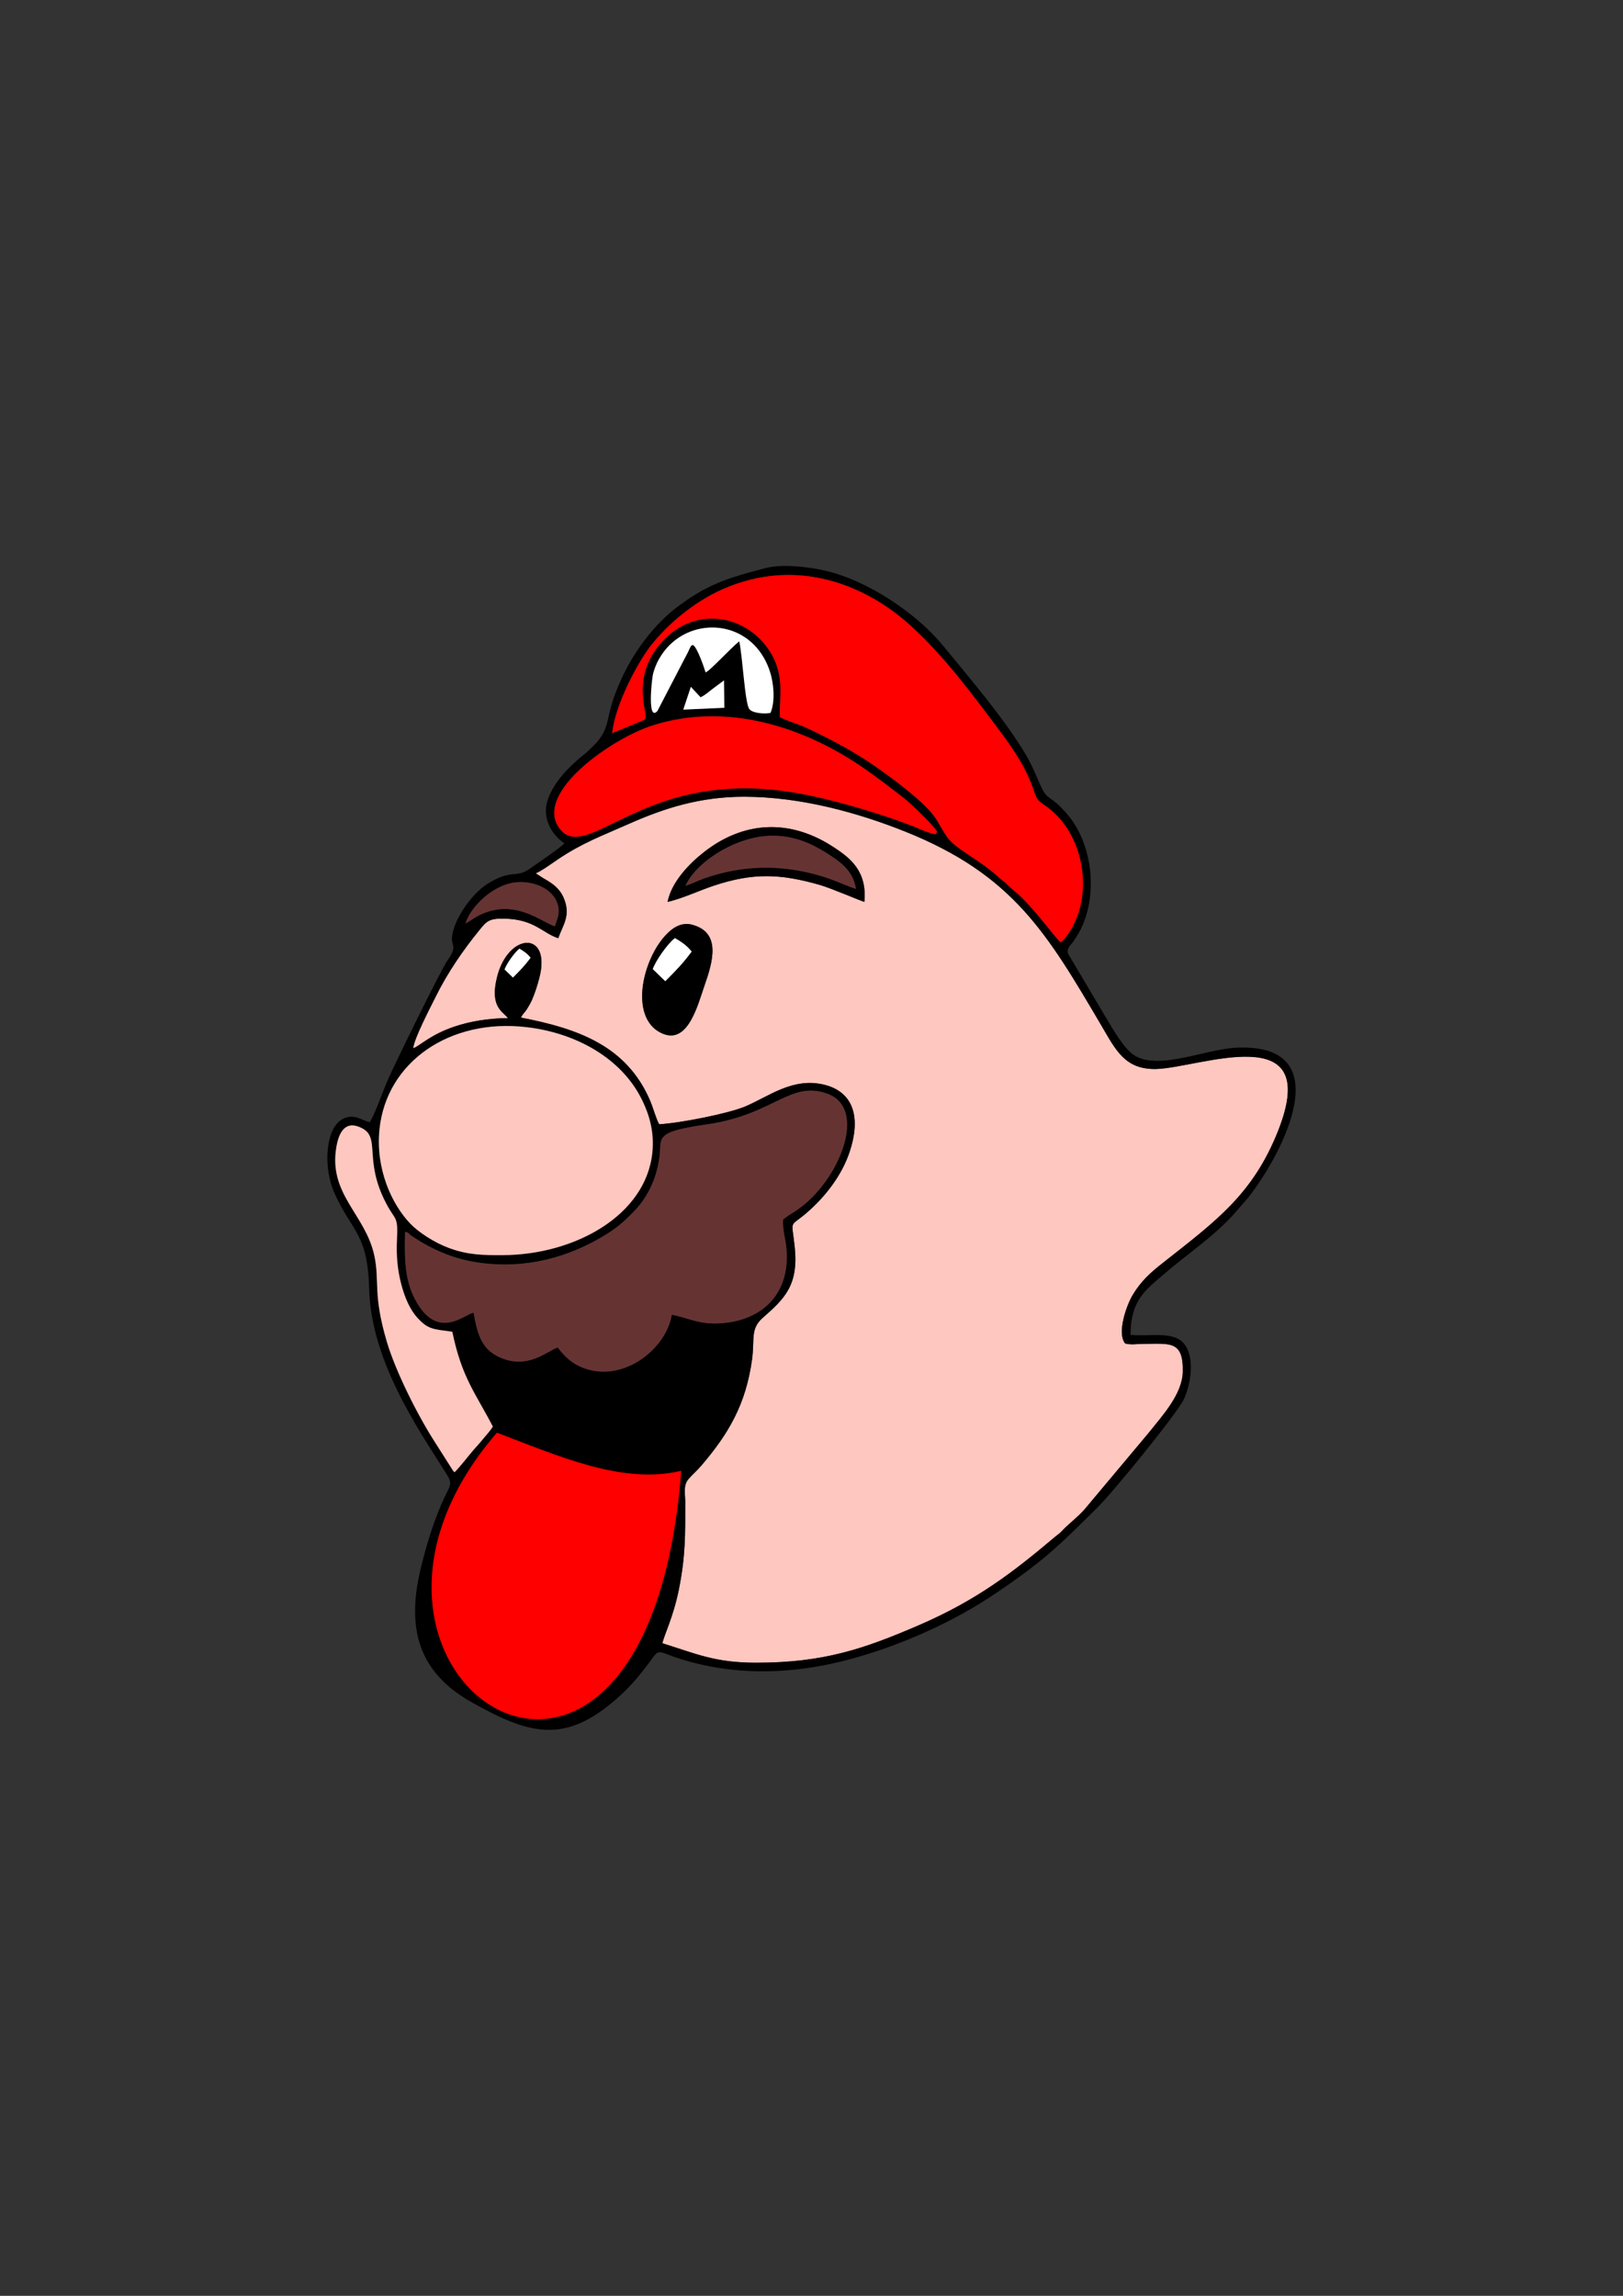 <?xml version="1.0" encoding="UTF-8"?>
<!DOCTYPE svg PUBLIC "-//W3C//DTD SVG 1.1//EN" "http://www.w3.org/Graphics/SVG/1.1/DTD/svg11.dtd">
<!-- Creator: CorelDRAW X7 -->
<svg xmlns="http://www.w3.org/2000/svg" xml:space="preserve" width="210mm" height="297mm" version="1.1" style="shape-rendering:geometricPrecision; text-rendering:geometricPrecision; image-rendering:optimizeQuality; fill-rule:evenodd; clip-rule:evenodd"
viewBox="0 0 21000 29700"
 xmlns:xlink="http://www.w3.org/1999/xlink">
 <rect x="0" y="0" width="21000" height="29700" fill="#333333" stroke="none"/>
 <defs>
  <style type="text/css">
   <![CDATA[
    .fil1 {fill:black}
    .fil2 {fill:#663333}
    .fil0 {fill:#FEC7C0}
    .fil3 {fill:red}
    .fil5 {fill:red}
    .fil4 {fill:white}
   ]]>
  </style>
 </defs>
 <g id="Слой_x0020_1">
  <g id="_2128802062544">
   <path class="fil0" d="M8948 11961c-159,-40 -285,68 -376,188 -324,428 -383,1070 11,1226 321,127 446,-377 529,-615 111,-317 227,-701 -164,-799zm2236 -295c37,-397 -182,-567 -406,-712 -554,-360 -1150,-338 -1670,70 -192,150 -419,386 -470,643 176,-37 419,-151 606,-212 501,-165 852,-154 1364,-7 151,43 552,218 576,218zm-3961 471c58,-166 170,-297 68,-526 -54,-123 -146,-185 -258,-248l-102 -65c59,-19 222,-137 286,-180 316,-213 566,-303 920,-460 456,-202 918,-351 1490,-351 734,0 1478,208 2081,449 1403,560 1842,1321 2543,2511 187,319 306,572 711,562 561,-15 2155,-671 1577,796 -326,826 -808,1173 -1496,1715 -157,124 -278,231 -388,414 -74,124 -208,485 -97,626 78,21 155,5 235,5 339,0 522,-51 511,366 -8,286 -264,563 -436,779l-828 988c-94,110 -204,185 -308,296 -31,32 -51,42 -85,71 -535,452 -1005,813 -1740,1132 -735,319 -1256,493 -2126,493 -530,0 -778,-117 -1210,-252 18,-97 140,-335 212,-691 89,-444 83,-711 83,-1141 0,-113 -28,-208 44,-294 53,-62 107,-105 165,-173 346,-405 575,-784 656,-1374 35,-260 -25,-393 137,-536 279,-246 469,-419 414,-925 -40,-363 -71,-239 155,-434 235,-203 454,-478 558,-794 140,-422 63,-770 -337,-865 -405,-96 -715,157 -1018,284 -220,92 -845,215 -1111,229 -38,-64 -81,-220 -114,-298 -302,-711 -923,-937 -1675,-1082 24,-50 48,-61 83,-118 23,-37 45,-75 64,-119 39,-95 65,-175 91,-275 160,-614 -402,-595 -547,-11 -97,390 78,444 141,530 -247,2 -486,40 -696,111 -310,106 -432,240 -529,280 3,-115 235,-556 292,-672 153,-309 355,-602 564,-858 92,-112 120,-153 327,-148 388,10 485,185 693,253z"/>
   <g>
    <path class="fil1" d="M7201 19415c0,0 0,0 0,0l0 0zm-1319 -369c88,-91 166,-197 246,-290 45,-52 81,-89 124,-143 48,-59 84,-93 125,-158 -231,-443 -401,-633 -525,-1227 -248,-34 -312,-28 -451,-180 -101,-111 -164,-266 -207,-426 -49,-180 -68,-376 -58,-575 16,-328 -18,-245 -140,-480 -293,-559 -70,-846 -310,-971 -221,-115 -303,59 -334,244 -104,610 376,869 491,1401 72,334 -22,497 163,1119 117,392 400,952 620,1294l235 370c15,18 12,14 21,22zm2559 -4139c25,-253 -34,-472 -130,-670 -264,-547 -859,-875 -1499,-949 -987,-116 -1812,445 -1902,1323 -52,508 157,967 400,1220 104,109 309,244 502,315 241,88 432,93 703,91 919,-6 1844,-512 1926,-1330zm-3200 1031c-8,363 -7,651 161,927 287,472 619,126 726,118 53,305 115,485 359,585 346,142 580,-80 728,-137 91,113 174,208 349,271 506,182 1056,-251 1128,-694 235,45 349,130 640,110 547,-38 908,-400 840,-996 -13,-110 -51,-242 -39,-348 39,-27 57,-43 96,-67 37,-23 62,-39 102,-67 526,-370 903,-1297 376,-1490 -486,-177 -693,274 -1567,397 -692,98 -574,174 -607,420 -35,268 -146,511 -320,694 -110,115 -210,210 -369,308 -488,302 -1045,450 -1646,366 -320,-45 -589,-161 -850,-331 -75,-49 -56,-62 -107,-66zm1564 -3523c-28,-35 -56,-53 -93,-75 -41,31 -108,128 -123,172l70 68c62,-63 96,-98 146,-165zm374 -431c21,-75 60,-139 47,-237 -33,-237 -308,-358 -556,-332 -291,32 -581,314 -647,532 85,-47 131,-93 251,-139 420,-159 729,117 905,176zm44 153c-208,-68 -305,-243 -693,-253 -207,-5 -235,36 -327,148 -209,256 -411,549 -564,858 -57,116 -289,557 -292,672 97,-40 219,-174 529,-280 210,-71 449,-109 696,-111 -63,-86 -238,-140 -141,-530 145,-584 707,-603 547,11 -26,100 -52,180 -91,275 -19,44 -41,82 -64,119 -35,57 -59,68 -83,118 751,145 1373,371 1675,1082 33,78 76,234 114,298 266,-14 891,-137 1111,-229 303,-127 613,-380 1018,-284 400,95 477,443 337,865 -104,316 -323,591 -558,794 -226,195 -195,71 -155,434 55,506 -135,679 -414,925 -162,143 -102,276 -137,536 -81,590 -310,969 -656,1374 -58,68 -112,112 -165,173 -73,86 -44,181 -44,294 0,430 6,697 -83,1141 -72,356 -194,594 -212,691 432,135 680,252 1211,252 869,0 1389,-174 2125,-493 735,-319 1205,-680 1740,-1132 34,-29 54,-39 85,-71 104,-111 214,-186 308,-296l828 -988c172,-216 428,-493 436,-779 11,-417 -172,-366 -511,-366 -80,0 -157,16 -235,-5 -111,-141 23,-502 97,-626 110,-183 231,-290 388,-414 688,-542 1170,-889 1496,-1715 579,-1467 -1016,-811 -1577,-796 -405,10 -524,-243 -711,-562 -701,-1190 -1140,-1951 -2543,-2511 -603,-241 -1347,-449 -2081,-449 -572,0 -1034,149 -1490,351 -354,157 -604,247 -920,460 -64,43 -227,161 -286,179l102 66c112,63 204,125 258,248 102,229 -10,360 -68,526zm4904 -1374c-48,-88 -348,-374 -435,-441 -168,-130 -325,-251 -508,-379 -781,-542 -1784,-864 -2743,-557 -525,168 -1519,860 -1212,1316 274,408 814,-317 1945,-472 573,-78 1069,-4 1594,129 311,78 716,202 1018,319 88,34 231,102 316,114l25 -29zm-2759 -1961c-44,34 -99,72 -148,110 -42,32 -109,91 -157,108l-124 -135 -98 295 531 -24 -4 -354zm601 420c67,-154 41,-406 -18,-567 -214,-586 -865,-678 -1248,-346 -102,88 -206,227 -253,409 -16,60 -78,626 56,480l337 -649c20,-40 39,-72 58,-111 7,-14 24,-53 27,-58 36,-55 0,-15 37,-37 57,28 147,297 165,356 65,-29 317,-308 435,-403 44,193 73,815 133,880 49,53 195,61 271,46zm3754 2969c38,-24 75,-74 100,-112 31,-45 52,-82 78,-135 218,-447 122,-1148 -347,-1500 -114,-85 -127,-64 -181,-226 -98,-292 -278,-551 -454,-785 -349,-465 -701,-942 -1131,-1334 -580,-530 -1476,-900 -2436,-477 -383,170 -714,457 -924,722 -174,219 -470,773 -506,1140l388 -160c40,-21 16,-1 41,-32 30,-58 -165,-477 135,-890 413,-571 1103,-485 1438,-29 243,330 158,628 166,903 46,32 231,91 302,121 94,41 188,88 276,132 187,93 353,187 522,295 224,144 744,519 898,736 57,80 97,164 155,252 120,180 403,285 684,541 43,40 67,49 113,98 37,37 66,57 106,92 246,216 478,556 577,648zm-6421 -1282c-130,-84 -305,-304 -213,-567 81,-234 287,-437 464,-578 45,-35 69,-61 110,-101 66,-62 128,-133 169,-239 60,-154 33,-250 203,-628 171,-383 445,-729 722,-939 377,-284 619,-371 1153,-509 215,-55 553,-15 765,34 572,132 1198,569 1525,968 354,432 794,944 1075,1416 135,226 195,473 280,537 116,88 115,78 225,197 368,396 439,1109 177,1571 -31,53 -49,82 -84,128 -25,33 -72,73 -55,136l461 777c100,166 213,371 338,493 292,285 948,-29 1373,-51 1345,-69 625,1345 162,1937l-196 226c-202,220 -431,391 -664,576 -83,65 -151,120 -232,190 -227,198 -432,329 -432,786 269,25 577,-61 709,136 122,182 69,512 -21,699 -87,183 -909,1195 -1126,1408 -308,303 -540,543 -887,803 -167,126 -320,231 -497,348 -608,402 -1574,822 -2449,928 -528,64 -1027,27 -1511,-117 -412,-124 -276,-180 -513,122 -133,170 -248,292 -406,424 -647,544 -1103,405 -1816,6 -680,-380 -859,-932 -669,-1729 74,-309 183,-666 320,-948 69,-141 94,-157 9,-291 -381,-600 -969,-1463 -994,-2380 -20,-727 -219,-732 -450,-1244 -148,-328 -121,-855 119,-964 146,-65 226,22 338,48 72,-113 169,-401 233,-546 85,-195 692,-1437 774,-1549 129,-176 52,-194 56,-284 10,-223 247,-568 453,-700 323,-207 372,-66 566,-208 79,-58 397,-270 436,-322z"/>
   </g>
   <path class="fil2" d="M5241 15938c50,4 32,17 107,66 261,170 530,286 850,331 601,84 1158,-64 1646,-366 159,-98 259,-193 369,-308 174,-183 285,-426 320,-694 33,-246 -85,-322 607,-420 874,-123 1081,-574 1567,-397 527,193 150,1120 -376,1490 -40,28 -65,44 -102,67 -39,24 -57,40 -96,67 -12,106 26,238 39,348 68,596 -293,958 -840,996 -291,20 -405,-65 -640,-110 -72,443 -622,876 -1128,694 -175,-63 -258,-158 -349,-271 -148,57 -382,279 -728,137 -244,-100 -306,-280 -359,-585 -107,8 -439,354 -726,-118 -168,-276 -169,-564 -161,-927z"/>
   <path class="fil3" d="M13723 12191c-99,-92 -331,-432 -577,-648 -40,-35 -69,-55 -106,-92 -46,-49 -70,-58 -113,-98 -281,-256 -564,-361 -684,-541 -58,-88 -98,-172 -155,-252 -154,-217 -674,-592 -898,-736 -169,-108 -335,-202 -522,-295 -88,-44 -182,-91 -276,-132 -71,-30 -256,-89 -302,-121 -8,-275 77,-573 -166,-903 -335,-456 -1025,-542 -1438,29 -300,413 -105,832 -135,890 -25,31 -1,11 -41,32l-388 160c36,-367 332,-921 506,-1140 210,-265 541,-552 924,-722 960,-423 1856,-53 2436,477 430,392 782,869 1131,1334 176,234 356,492 454,785 54,162 67,141 181,226 469,352 565,1053 347,1500 -26,53 -47,90 -78,135 -25,38 -62,88 -100,112z"/>
   <path class="fil0" d="M8441 14907c-82,818 -1007,1324 -1926,1330 -271,2 -462,-3 -703,-91 -193,-71 -398,-206 -502,-315 -243,-253 -452,-712 -400,-1220 90,-878 915,-1439 1902,-1323 640,74 1235,402 1499,949 96,198 155,417 130,670z"/>
   <path class="fil3" d="M12127 10763l-25 29c-85,-12 -228,-80 -316,-114 -302,-117 -707,-241 -1018,-319 -525,-133 -1021,-207 -1594,-129 -1131,155 -1671,880 -1945,472 -307,-456 687,-1148 1212,-1316 959,-307 1962,15 2743,557 183,128 340,249 508,379 87,67 387,353 435,441z"/>
   <path class="fil0" d="M5882 19046c-9,-8 -6,-4 -21,-22l-235 -370c-220,-342 -503,-902 -620,-1294 -185,-622 -91,-785 -163,-1119 -115,-532 -595,-791 -491,-1401 31,-185 113,-359 334,-244 240,125 17,412 310,971 122,235 156,152 140,480 -10,199 9,395 58,575 43,160 106,315 207,426 139,152 203,146 451,180 124,594 294,784 525,1227 -41,65 -77,99 -125,158 -43,54 -79,91 -124,143 -80,93 -158,199 -246,290z"/>
   <path class="fil1" d="M8948 11961c391,98 275,482 164,799 -83,238 -208,742 -529,615 -596,-235 -100,-1531 365,-1414z"/>
   <path class="fil4" d="M9969 9223c-76,14 -222,6 -271,-47 -60,-65 -89,-687 -133,-880 -118,95 -370,374 -435,403 -18,-59 -108,-328 -165,-356 -37,22 -1,-18 -37,37 -3,5 -20,44 -27,58 -19,39 -38,71 -58,111l-337 649c-134,146 -72,-420 -56,-480 47,-182 151,-321 253,-409 383,-332 1034,-240 1248,346 59,161 85,413 18,568z"/>
   <path class="fil2" d="M11076 11501c-114,-34 -270,-116 -497,-180 -496,-139 -984,-126 -1467,44 -84,30 -163,71 -243,95 123,-297 649,-649 1124,-650 267,-1 488,91 678,209 196,121 373,243 405,482z"/>
   <path class="fil1" d="M11076 11501c-32,-239 -209,-361 -405,-482 -190,-118 -411,-210 -678,-209 -475,1 -1001,353 -1124,650 80,-24 159,-65 243,-95 483,-170 971,-183 1467,-44 227,64 383,146 497,180zm108 165c-24,0 -425,-175 -576,-218 -512,-147 -863,-158 -1364,7 -187,61 -430,175 -606,212 51,-257 278,-493 470,-643 520,-408 1116,-430 1670,-70 224,145 443,315 406,712z"/>
   <path class="fil2" d="M7179 11984c-176,-59 -485,-335 -905,-176 -120,46 -166,92 -251,139 66,-218 356,-500 647,-532 248,-26 523,95 556,332 13,98 -26,162 -47,237z"/>
   <path class="fil4" d="M9372 9156l-531 24 98 -295 125 135c47,-17 114,-76 156,-108 49,-38 104,-76 148,-110l4 354z"/>
   <path class="fil4" d="M6866 12390c-78,105 -132,159 -229,257l-109 -105c23,-69 129,-222 193,-270 57,34 102,63 145,118z"/>
   <path class="fil4" d="M8950 12310c-116,157 -197,238 -342,384l-162 -157c34,-103 191,-330 287,-402 86,51 152,94 217,175z"/>
   <path class="fil4" d="M7201 19415c0,0 0,0 0,0z"/>
   <path class="fil5" d="M8815 19027c-755,181 -1572,-184 -2385,-493 -2717,3137 1940,6242 2385,493z"/>
  </g>
 </g>
</svg>
